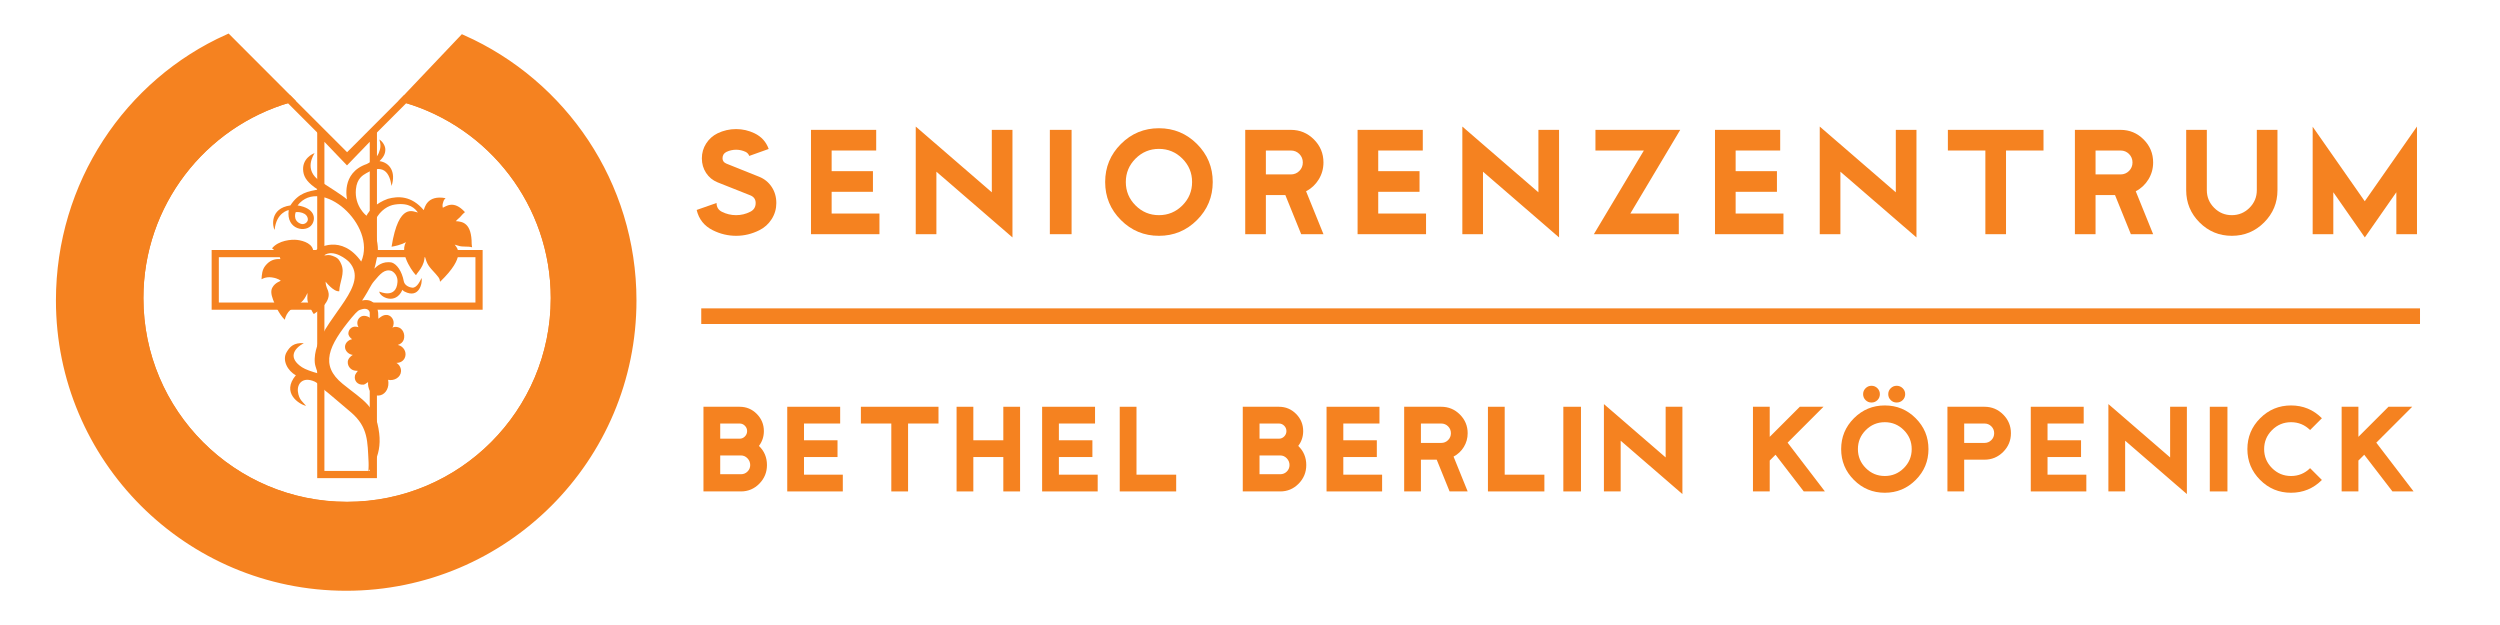 <?xml version="1.0" encoding="UTF-8"?>
<svg id="SZ_Berlin_Köpenick" data-name="SZ Berlin Köpenick" xmlns="http://www.w3.org/2000/svg" viewBox="0 0 2267.72 566.93">
  <defs>
    <style>
      .cls-1, .cls-2 {
        fill: #f58220;
      }

      .cls-2, .cls-3 {
        stroke: #f58220;
        stroke-miterlimit: 10;
        stroke-width: 6.53px;
      }

      .cls-3 {
        fill: none;
      }
    </style>
  </defs>
  <g>
    <path class="cls-1" d="M695.7,421.85c0,6.56-2.31,12.19-6.92,16.88-4.61,4.69-10.17,7.04-16.68,7.04h-34v-76.8h32.8c6.08,0,11.27,2.16,15.56,6.48,4.29,4.32,6.44,9.52,6.44,15.6,0,5.01-1.49,9.49-4.48,13.44,4.85,4.64,7.28,10.43,7.28,17.36ZM677.7,391.05c0-1.87-.67-3.48-2-4.84-1.33-1.36-2.93-2.04-4.8-2.04h-17.6v13.76h17.6c1.87,0,3.47-.68,4.8-2.04,1.33-1.36,2-2.97,2-4.84ZM680.5,421.85c0-2.35-.83-4.39-2.48-6.12-1.65-1.73-3.63-2.6-5.92-2.6h-18.8v17.04h18.8c2.35,0,4.33-.81,5.96-2.44,1.63-1.63,2.44-3.59,2.44-5.88Z"/>
    <path class="cls-1" d="M764.5,445.77h-50.4v-76.8h48v15.2h-32.8v15.2h30.4v15.2h-30.4v16h35.2v15.2Z"/>
    <path class="cls-1" d="M851.3,384.17h-27.6v61.6h-15.2v-61.6h-27.6v-15.2h70.4v15.2Z"/>
    <path class="cls-1" d="M925.3,445.77h-15.2v-31.2h-27.2v31.2h-15.2v-76.8h15.2v30.4h27.2v-30.4h15.2v76.8Z"/>
    <path class="cls-1" d="M995.7,445.77h-50.4v-76.8h48v15.2h-32.8v15.2h30.4v15.2h-30.4v16h35.2v15.2Z"/>
    <path class="cls-1" d="M1066.9,445.77h-51.2v-76.8h15.2v61.6h36v15.2Z"/>
    <path class="cls-1" d="M1184.9,421.85c0,6.56-2.31,12.19-6.92,16.88-4.61,4.69-10.17,7.04-16.68,7.04h-34v-76.8h32.8c6.08,0,11.27,2.16,15.56,6.48,4.29,4.32,6.44,9.52,6.44,15.6,0,5.01-1.49,9.49-4.48,13.44,4.85,4.64,7.28,10.43,7.28,17.36ZM1166.9,391.05c0-1.87-.67-3.48-2-4.84-1.33-1.36-2.93-2.04-4.8-2.04h-17.6v13.76h17.6c1.87,0,3.47-.68,4.8-2.04s2-2.97,2-4.84ZM1169.7,421.85c0-2.35-.83-4.39-2.48-6.12-1.65-1.73-3.63-2.6-5.92-2.6h-18.8v17.04h18.8c2.35,0,4.33-.81,5.96-2.44s2.44-3.59,2.44-5.88Z"/>
    <path class="cls-1" d="M1253.7,445.77h-50.4v-76.8h48v15.2h-32.8v15.2h30.4v15.2h-30.4v16h35.2v15.2Z"/>
    <path class="cls-1" d="M1331.3,445.77h-16.4l-11.67-28.8h-14.33v28.8h-15.2v-76.8h33.6c6.61,0,12.27,2.35,16.96,7.04,4.69,4.69,7.04,10.35,7.04,16.96,0,4.53-1.16,8.69-3.48,12.48-2.32,3.79-5.43,6.69-9.32,8.72l12.8,31.6ZM1316.1,392.97c0-2.45-.85-4.53-2.56-6.24-1.71-1.71-3.79-2.56-6.24-2.56h-18.4v17.6h18.4c2.45,0,4.53-.85,6.24-2.56,1.71-1.71,2.56-3.79,2.56-6.24Z"/>
    <path class="cls-1" d="M1400.89,445.77h-51.2v-76.8h15.2v61.6h36v15.2Z"/>
    <path class="cls-1" d="M1434.09,445.77h-16v-76.8h16v76.8Z"/>
    <path class="cls-1" d="M1526.09,448.17l-56-48.4v46h-15.2v-79.23l56,48.4v-45.97h15.2v79.2Z"/>
    <path class="cls-1" d="M1655.35,445.77h-19.18l-25.61-33.29-5.27,5.27v28.02h-15.2v-76.8h15.2v27.28l27.28-27.28h21.5l-32.56,32.56,33.83,44.24Z"/>
    <path class="cls-1" d="M1749.29,407.37c0,10.93-3.87,20.27-11.6,28-7.73,7.73-17.07,11.6-28,11.6s-20.27-3.87-28-11.6c-7.73-7.73-11.6-17.07-11.6-28s3.87-20.27,11.6-28c7.73-7.73,17.07-11.6,28-11.6s20.27,3.87,28,11.6c7.73,7.73,11.6,17.07,11.6,28ZM1734.09,407.37c0-6.72-2.39-12.47-7.16-17.24-4.77-4.77-10.52-7.16-17.24-7.16s-12.47,2.39-17.24,7.16-7.16,10.52-7.16,17.24,2.39,12.47,7.16,17.24c4.77,4.77,10.52,7.16,17.24,7.16s12.47-2.39,17.24-7.16,7.16-10.52,7.16-17.24ZM1705.21,357.53c0,2.13-.73,3.93-2.2,5.4-1.47,1.47-3.27,2.2-5.4,2.2s-3.87-.73-5.36-2.2c-1.49-1.47-2.24-3.27-2.24-5.4s.75-3.87,2.24-5.36c1.49-1.49,3.28-2.24,5.36-2.24s3.93.75,5.4,2.24c1.47,1.49,2.2,3.28,2.2,5.36ZM1728.17,357.53c0,2.13-.75,3.93-2.25,5.4-1.5,1.47-3.32,2.2-5.47,2.2s-3.89-.73-5.39-2.2c-1.5-1.47-2.25-3.27-2.25-5.4s.75-3.87,2.25-5.36c1.5-1.49,3.3-2.24,5.39-2.24s3.97.75,5.47,2.24,2.25,3.28,2.25,5.36Z"/>
    <path class="cls-1" d="M1824.09,392.97c0,6.61-2.35,12.27-7.04,16.96-4.69,4.69-10.35,7.04-16.96,7.04h-18.4v28.8h-15.2v-76.8h33.6c6.61,0,12.27,2.35,16.96,7.04,4.69,4.69,7.04,10.35,7.04,16.96ZM1808.89,392.97c0-2.45-.85-4.53-2.56-6.24-1.71-1.71-3.79-2.56-6.24-2.56h-18.4v17.6h18.4c2.45,0,4.53-.85,6.24-2.56,1.71-1.71,2.56-3.79,2.56-6.24Z"/>
    <path class="cls-1" d="M1892.49,445.77h-50.4v-76.8h48v15.2h-32.8v15.2h30.4v15.2h-30.4v16h35.2v15.2Z"/>
    <path class="cls-1" d="M1983.69,448.17l-56-48.4v46h-15.2v-79.23l56,48.4v-45.97h15.2v79.2Z"/>
    <path class="cls-1" d="M2020.49,445.77h-16v-76.8h16v76.8Z"/>
    <path class="cls-1" d="M2106.17,435.37c-7.73,7.73-17.07,11.6-28,11.6s-20.27-3.87-28-11.6c-7.73-7.73-11.6-17.07-11.6-28s3.87-20.27,11.6-28c7.73-7.73,17.07-11.6,28-11.6s20.27,3.87,28,11.6l-10.72,10.72c-4.8-4.75-10.56-7.12-17.28-7.12s-12.47,2.39-17.24,7.16-7.16,10.52-7.16,17.24,2.39,12.47,7.16,17.24c4.77,4.77,10.52,7.16,17.24,7.16s12.48-2.37,17.28-7.12l10.72,10.72Z"/>
    <path class="cls-1" d="M2189.34,445.77h-19.18l-25.61-33.29-5.27,5.27v28.02h-15.2v-76.8h15.2v27.28l27.28-27.28h21.5l-32.56,32.56,33.83,44.24Z"/>
  </g>
  <rect id="linie" class="cls-1" x="636.1" y="279.72" width="1559.06" height="14.17"/>
  <g>
    <path class="cls-1" d="M704.2,184.13c0,5.32-1.41,10.2-4.24,14.64-2.83,4.44-6.57,7.8-11.24,10.1-6.7,3.35-13.7,5.03-21,5.03s-14.39-1.68-21.09-5.03c-7.82-3.88-12.72-10.02-14.69-18.43l18.04-6.31c0,3.68,1.61,6.34,4.83,7.98,4.07,2.04,8.38,3.06,12.91,3.06s8.74-1.02,12.81-3.06c3.29-1.64,4.93-4.3,4.93-7.99,0-3.35-1.68-5.69-5.03-7l-29.6-11.75c-4.33-1.78-7.77-4.6-10.33-8.49-2.56-3.88-3.84-8.29-3.84-13.23s1.3-9.43,3.89-13.47c2.6-4.05,6.03-7.12,10.3-9.23,5.32-2.57,10.94-3.85,16.86-3.85s11.43,1.28,16.76,3.84c6.24,3.02,10.51,7.75,12.81,14.19l-17.64,6.31c-.59-1.64-1.68-2.86-3.25-3.65-2.76-1.31-5.65-1.97-8.67-1.97s-6.01.66-8.77,1.97c-2.37,1.18-3.55,3.12-3.55,5.82,0,2.23,1.18,3.84,3.55,4.83l29.77,11.93c4.73,1.91,8.49,4.98,11.29,9.22,2.79,4.24,4.19,9.09,4.19,14.54Z"/>
    <path class="cls-1" d="M797.74,212.43h-62.1v-94.63h59.14v18.73h-40.41v18.73h37.46v18.73h-37.46v19.71h43.37v18.73Z"/>
    <path class="cls-1" d="M918.39,215.38l-69-59.64v56.68h-18.73v-97.62l69,59.64v-56.64h18.73v97.59Z"/>
    <path class="cls-1" d="M972.02,212.43h-19.71v-94.63h19.71v94.63Z"/>
    <path class="cls-1" d="M1100.06,165.11c0,13.47-4.77,24.97-14.29,34.5s-21.03,14.29-34.5,14.29-24.97-4.76-34.5-14.29c-9.53-9.53-14.29-21.03-14.29-34.5s4.76-24.97,14.29-34.5,21.03-14.29,34.5-14.29,24.97,4.77,34.5,14.29c9.53,9.53,14.29,21.03,14.29,34.5ZM1081.33,165.11c0-8.28-2.94-15.36-8.82-21.24-5.88-5.88-12.96-8.82-21.24-8.82s-15.36,2.94-21.24,8.82c-5.88,5.88-8.82,12.96-8.82,21.24s2.94,15.36,8.82,21.24c5.88,5.88,12.96,8.82,21.24,8.82s15.36-2.94,21.24-8.82c5.88-5.88,8.82-12.96,8.82-21.24Z"/>
    <path class="cls-1" d="M1200.5,212.43h-20.21l-14.37-35.49h-17.66v35.49h-18.73v-94.63h41.4c8.15,0,15.11,2.89,20.9,8.67,5.78,5.78,8.67,12.75,8.67,20.9,0,5.59-1.43,10.71-4.29,15.38-2.86,4.67-6.69,8.25-11.48,10.74l15.77,38.94ZM1181.77,147.37c0-3.02-1.05-5.58-3.15-7.69-2.1-2.1-4.67-3.15-7.69-3.15h-22.67v21.69h22.67c3.02,0,5.58-1.05,7.69-3.15,2.1-2.1,3.15-4.67,3.15-7.69Z"/>
    <path class="cls-1" d="M1293.55,212.43h-62.1v-94.63h59.14v18.73h-40.41v18.73h37.46v18.73h-37.46v19.71h43.37v18.73Z"/>
    <path class="cls-1" d="M1414.2,215.38l-69-59.64v56.68h-18.73v-97.62l69,59.64v-56.64h18.73v97.59Z"/>
    <path class="cls-1" d="M1524.11,117.8l-45.25,75.9h43.96v18.73h-77.05l45.36-75.9h-43.92v-18.73h76.89Z"/>
    <path class="cls-1" d="M1617.75,212.43h-62.1v-94.63h59.14v18.73h-40.41v18.73h37.46v18.73h-37.46v19.71h43.37v18.73Z"/>
    <path class="cls-1" d="M1738.4,215.38l-69-59.64v56.68h-18.73v-97.62l69,59.64v-56.64h18.73v97.59Z"/>
    <path class="cls-1" d="M1853.64,136.53h-34.01v75.9h-18.73v-75.9h-34.01v-18.73h86.74v18.73Z"/>
    <path class="cls-1" d="M1953.09,212.43h-20.21l-14.37-35.49h-17.66v35.49h-18.73v-94.63h41.4c8.15,0,15.11,2.89,20.9,8.67,5.78,5.78,8.67,12.75,8.67,20.9,0,5.59-1.43,10.71-4.29,15.38-2.86,4.67-6.69,8.25-11.48,10.74l15.77,38.94ZM1934.36,147.37c0-3.02-1.05-5.58-3.15-7.69-2.1-2.1-4.67-3.15-7.69-3.15h-22.67v21.69h22.67c3.02,0,5.58-1.05,7.69-3.15,2.1-2.1,3.15-4.67,3.15-7.69Z"/>
    <path class="cls-1" d="M2065.86,172.5c0,11.43-4.04,21.19-12.12,29.28-8.08,8.08-17.84,12.12-29.28,12.12s-21.19-4.04-29.28-12.12c-8.08-8.08-12.12-17.84-12.12-29.28v-54.71h18.73v54.71c0,6.24,2.22,11.58,6.65,16.02,4.44,4.44,9.77,6.65,16.02,6.65s11.58-2.22,16.02-6.65c4.44-4.44,6.65-9.77,6.65-16.02v-54.71h18.73v54.71Z"/>
    <path class="cls-1" d="M2192.42,212.43h-18.73v-38.05l-28.59,41-28.58-41v38.05h-18.73v-97.48l47.25,67.6,47.38-67.78v97.66Z"/>
  </g>
  <g id="Logo">
    <path class="cls-3" d="M338.43,119.07l29.14-29.16c78.16,22.81,135.27,95.01,135.27,180.55,0,103.86-84.18,188.06-188.01,188.06s-188.02-84.19-188.02-188.06c0-85.55,57.1-157.75,135.28-180.55l29.14,29.15,23.62,23.61,23.59-23.6h0Z"/>
    <polygon class="cls-3" points="338.67 120.54 338.66 230.01 434.53 230.01 434.53 277.71 338.65 277.71 338.65 430.43 291 430.43 291 277.71 195.24 277.71 195.24 230.01 291 230.01 291 120.53 314.76 145.32 338.67 120.54 338.67 120.54"/>
    <path class="cls-1" d="M415.63,222.86c4.12,1.45,8.47.24,12.6,1.45-.2-1.8-.23-1.04-.37-3.02,0-18.96-8.11-20.33-14.41-20.66,2.41-2.66,3.28-2.88,4.64-4.56,1.84-2.25,3.67-3.64,3.67-3.64-10.41-11.47-17.36-4.99-20.09-4-.39-2.3-.49-2.57.67-6.07.47-1.41,1.85-2.61,1.85-2.61-17.11-3.15-18.96,8.98-19.85,10.85-11.2-13.24-23.28-12.79-32.49-10.26-10.63,3.73-17.33,11.02-19.41,15.36,0,0-11.09-8.42-9.6-24.07.94-9.91,6.42-12.77,9.5-14.58,20.87-12.33,22.21,9.66,22.83,11.65,4.2-12.69-1.73-21.28-10.91-22.52,3.05-3.14,5.47-6.24,5.25-10.98-.13-2.62-2.04-6.56-5.42-8.67,1.49,4.64,1.33,8.01-.61,12.47-2.27,5.19-6.68,7.62-10.75,9.77-23.91,8.11-17.79,32.27-17.98,32.11-4.98-4.33-16.5-11.24-24.34-16.49-15.4-10.29-5.79-23.93-5.06-25.55-.94.36-12,4.78-10.25,16.94.79,5.48,4.14,10.25,13.2,16.17-8.23,1.66-17.42,2.69-24.87,14.38-19.07,2.68-16.21,19.34-14.33,22.27,1.45-16.03,12.84-18.13,12.8-18-2.64,17.81,15.99,21.14,21.23,12.84,3.33-5.27,2.61-14.55-13.21-17.11,21.19-27.17,72.11,17.99,57.74,50.92-17.67-24.87-39.76-13.36-43.48-7.97.6-8.07-8.87-10.95-14.59-11.64-5.1-.62-16.92.34-22.85,7.63,0,0,6.91,4.63,7.59,9.75-5.75-.36-9.89,1.44-13.54,5.9-3.2,3.89-3.28,8.5-3.56,12.4,0,.05,3.63-2.5,9.27-1.7,6.23.87,8.19,3.17,8.19,3.04-.15.31-5.13,1.64-7.55,6.07-1.54,2.57-1.34,6.17.52,11.05,1.09,2.86,4.76,12.55,10.65,18.27.71-3.39,2.42-6.52,5.09-8.94,2.89-2.42,6.08-3.26,9.21-6.28,2.85-2.75,3.67-3.62,6.32-9.08-.62,7.91.46,8.7,2.63,13.67.99,2.25,2.94,5.56,3.08,5.47,19.18-12.99,12.59-21.5,11.85-23.72-1.25-3.78-.91-3.65-1.16-5.7,0,0,7.3,9.45,12.39,8.72.24-8.46,5.37-16.33,1.89-24.41-1.44-3.39-2.74-5.55-6.17-6.95-2.65-1.08-4.05-2-9.66-1.05,8.62-6.53,21.21,3.9,23.04,5.97,18.46,20.89-19.64,47.03-29.45,77.11-1.23,3.77-2.3,9.01-1.8,14.31.32,3.47,2.88,9.53,2.88,9.53-5.49-1.51-11.5-3.56-14.54-5.59-12.35-8.19-8.07-16.48,1.66-21.85-9.04-.48-12.52,3.01-15.56,8.15-4.37,7.33.96,17.1,8.36,20.98-13.43,15.95,2.99,26.4,9.27,27.78-2.66-3.4-6.52-5.4-7.41-12.95-.84-7.17,4.44-13.9,15.22-9.07,1.06.47,4.09,2.52,5.86,4.59,3.8,4.25,4.36,3.88,8.65,7.66,5.49,4.85,7.23,5.9,18.68,15.84,15.43,13.41,14.68,26.24,15.7,45.16.17,3.35-.2,7.97-.2,7.97,0,0,12.65-11.71,9.81-34.45-3.14-25.17-14.03-29.21-33.07-44.68-21.01-17.08-13.03-34.49,8.16-60.19,5.56-6.5,6.24-6.72,9.33-7.55,6.91-1.85,8.26,3.76,7.95,8.5-1.85-2.08-6.48-3.54-9.27-1.57-2.48,1.75-3.61,4.7-2.49,8.12.14.44.29.72.66,1.3-.26-.12-.89-.43-2.62-.56-3.45-.24-6.4,2.47-6.59,5.93-.12,2.25,1.64,4.28,3.38,5.47-3.22.59-6.27,3.27-6.44,6.69-.2,3.83,3.27,7.13,7.04,7.57-2.14,1.27-4.4,3.61-4.54,6.27-.22,4.24,3.03,7.85,7.26,8.07.27.02,1.62.13,1.87.11-.79,1.17-2.24,2.75-2.58,4.23-1.05,4.57,2.2,8.78,7.74,8.28,1.41-.13,2.93-1.72,4.12-2.29-.49,5.89,2.58,11.41,7.65,12.12,5.29.75,9.84-3.11,10.71-9.31.21-1.54.11-3.49-.19-4.9,5.73,1.21,11.46-2.37,11.73-7.7.14-2.79-1.27-5.94-4.2-7.69,3.35.15,6.2-1.65,7.49-4.27,2.02-4.13.16-9.19-4.15-11.29l-2.03-.69c2.73-.82,4.73-2.75,5.39-4.93,1.5-4.91-1.01-10.52-5.94-11.32-1.71-.28-2.81-.14-4.41.53.82-1.3,1.05-2.2,1.16-3.78.28-4.05-2.95-8.04-7.01-7.71-2.02.16-3.3.55-6.84,3.43-.24-3.93.24-6.87-1.63-10.61-2.45-4.9-6.57-7.45-13.14-5.9,0,0,3.77-5.62,7.09-11.82,1.06-1.8,2.02-3.66,3.76-5.69,5.48-6.45,9.53-11.57,16.09-9.26,3.22,1.84,5.48,5.41,5.16,10.03-1.11,15.72-16.31,8.63-16.54,8.63.44,4.89,14.68,12.51,21.01-1.57.07-.17.54.84,1.84,1.51,13.56,6.99,16.53-8.09,15.53-12.31-.81,1.5-3.73,9.07-8.38,8.83-2.09-.11-6.99-1.76-7.73-5.78-1.73-9.28-6.32-15.5-10.82-17.02-8.42-1.71-13.77,3.44-15.89,5.55,0,0,.69-2.37,1.02-3.8,2.75-11.8,3.06-14.29.21-27.12-1.4-6.23-2.2-9.61-.14-13.62,4.46-8.64,11.64-12.8,17.52-13.63,13.21-2.04,18.45,3.74,20.88,7.22-3.65-.38-17.3-10.15-23.87,31.04,9.15-1.54,13.01-4.17,13.01-4.17-6.61,11.94,9,30.45,9.2,29.96,1.01-2.49,8.17-8.28,7.74-18.04,2.31,8.67,3.4,9.63,10.18,17.02,1.65,1.8,3.34,3.91,3.58,5.35,0,0,.18,1.79.36,1.62,24.12-23.28,15.18-30.87,13.25-33.52,0-.24,1.91.6,3.11.84ZM274.2,193.06c2.94.97,4.89,3,5.06,5.86.14,2.38-3.07,5.54-6.86,3.91-7.16-3.06-4.15-10.41-4.15-10.41,0,0,2.72-.43,5.95.64Z"/>
    <path class="cls-2" d="M419.73,34.93c90.94,40.5,154.34,131.67,154.34,237.64,0,143.63-116.42,260.04-260.04,260.04S54,416.2,54,272.57c0-105.7,62.04-197.59,152.66-238.25l55.45,55.52c-78.18,22.8-135.28,94.99-135.28,180.54,0,103.87,84.18,188.05,188.02,188.05s188.01-84.18,188.01-188.05c0-85.54-57.1-157.74-135.27-180.54l52.14-54.91h0Z"/>
  </g>
</svg>